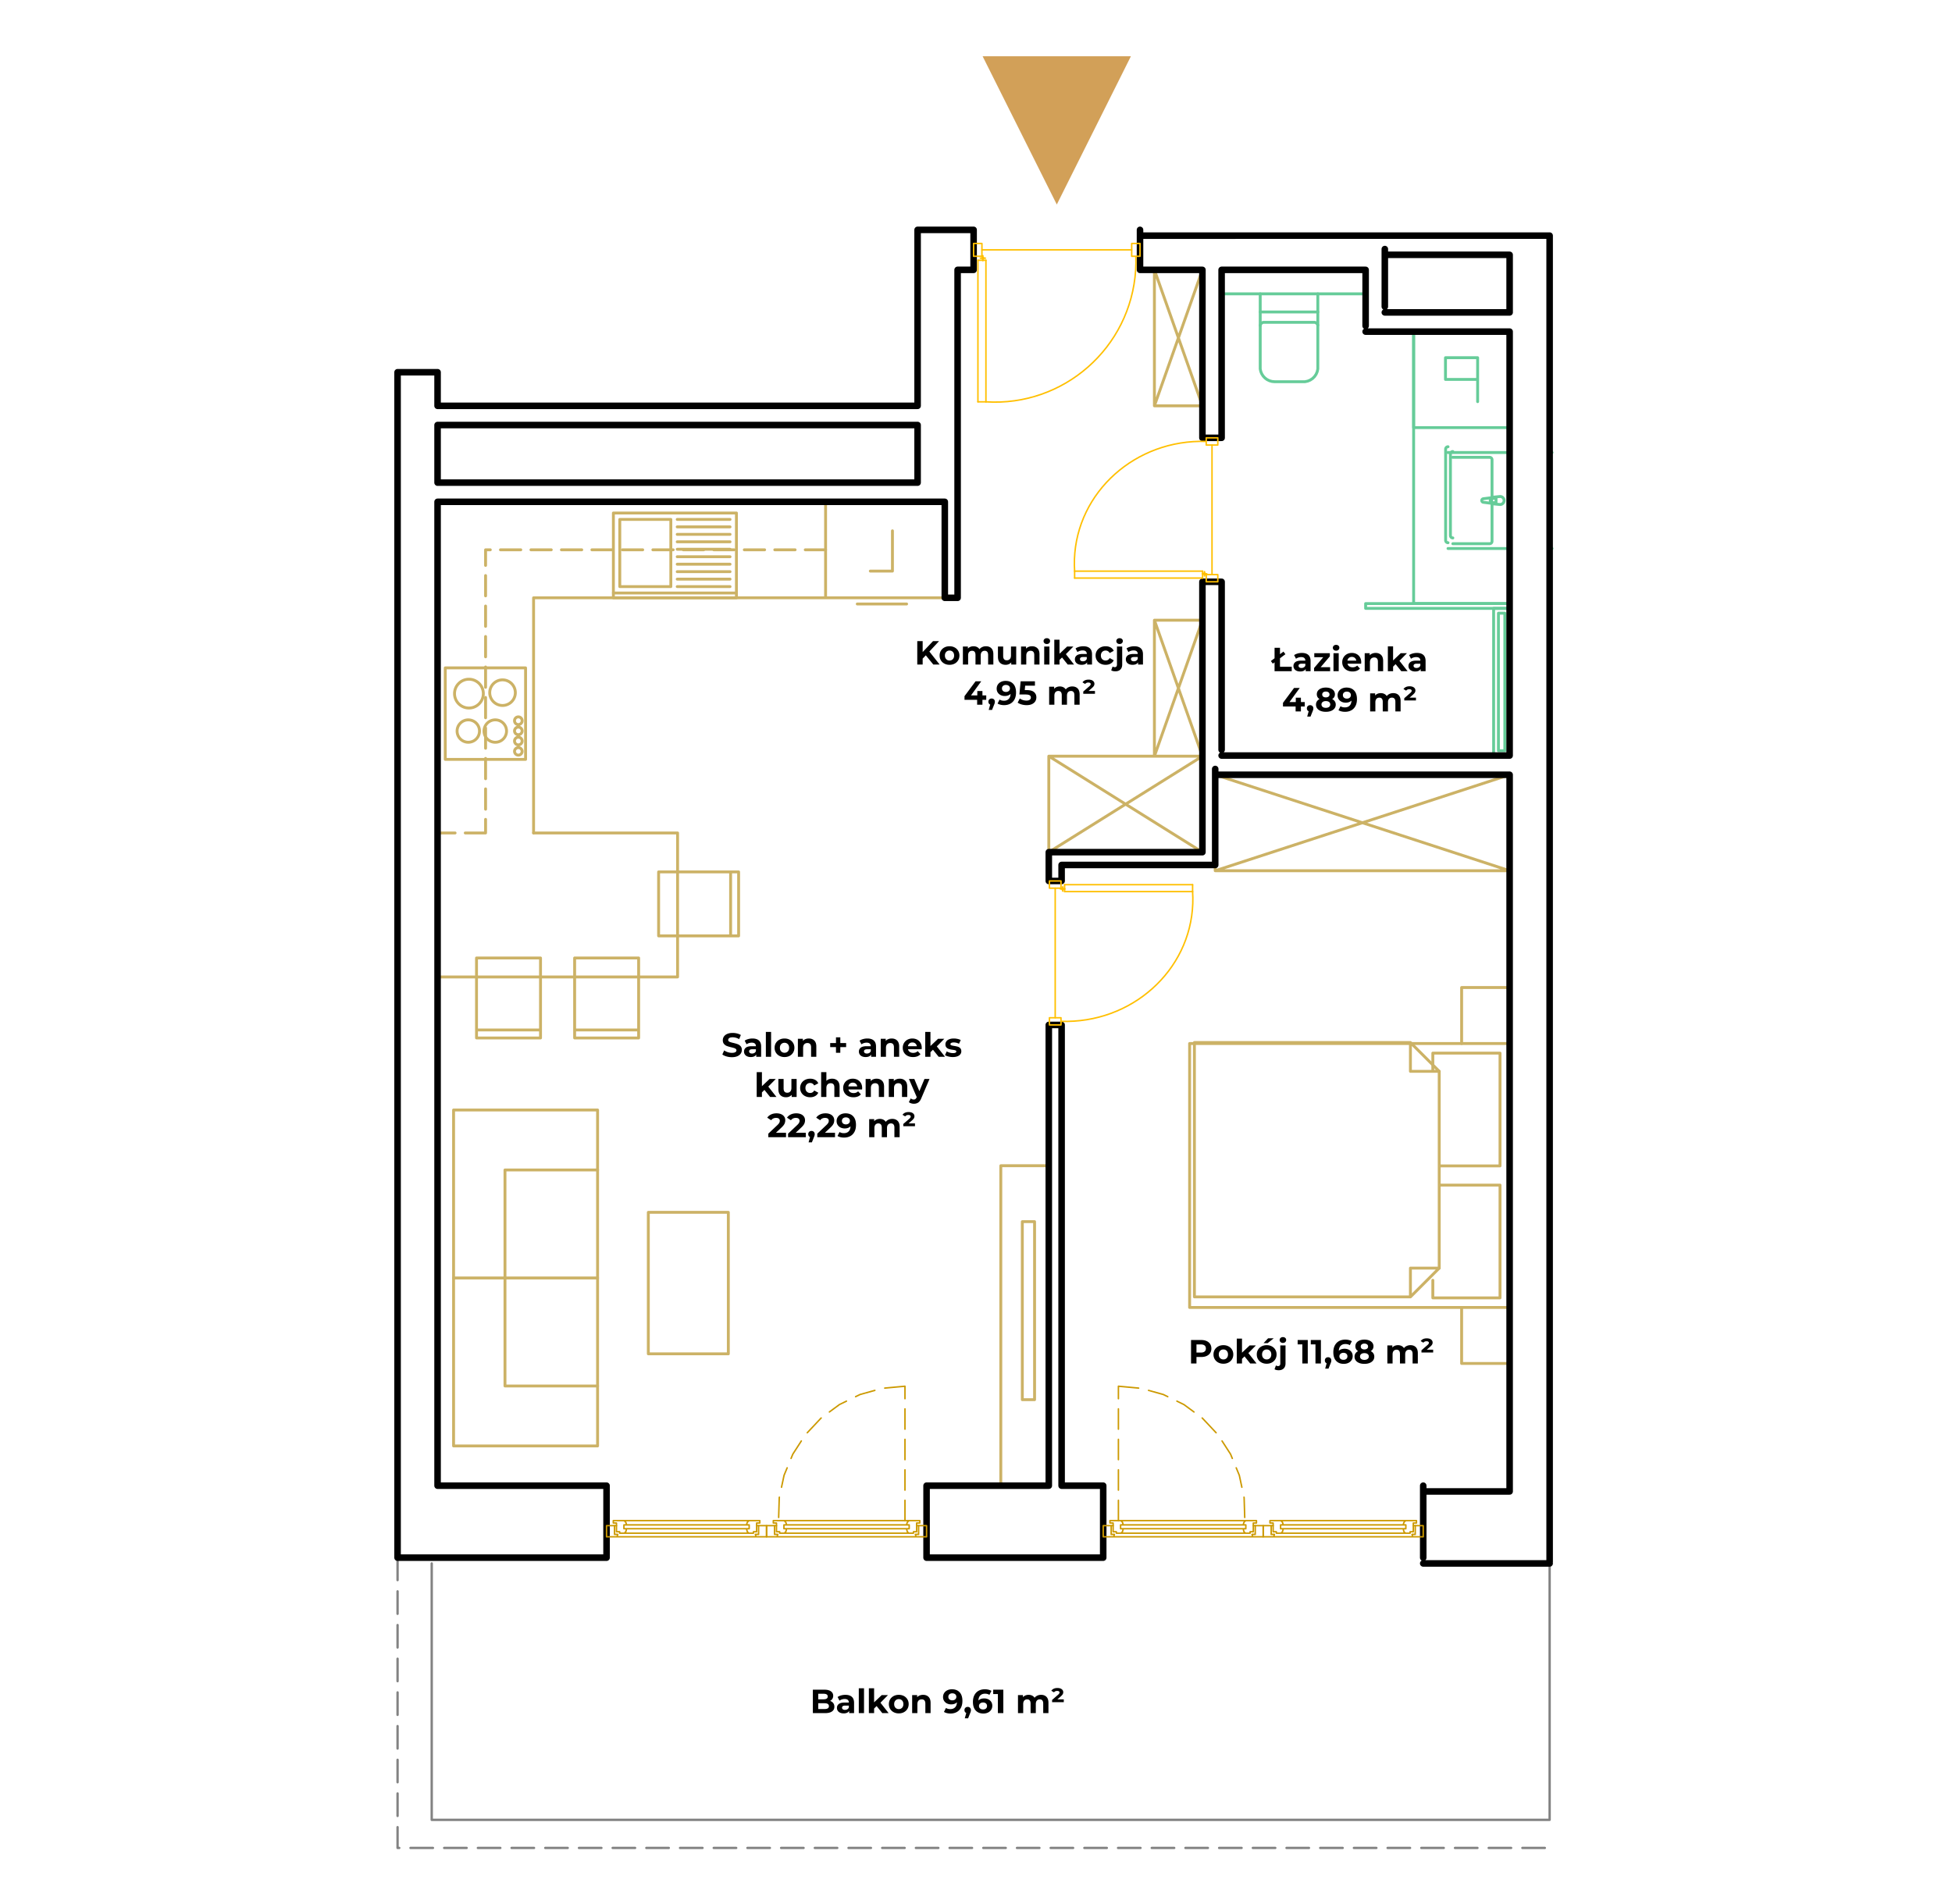 <svg xmlns="http://www.w3.org/2000/svg" width="1482" height="1446" xml:space="preserve"><path fill="#FFF" d="M0 0h1482v1446H0z"/><path fill="none" stroke="#828282" stroke-width="1.786" stroke-linecap="round" stroke-linejoin="round" d="M327.771 1187.225v194.713h848.743V1186.04"/><path fill="none" stroke="#828282" stroke-width="1.786" stroke-linecap="round" stroke-linejoin="round" stroke-dasharray="17.054,8.527" d="M301.844 1182.843v220.425h874.67"/><path fill-rule="evenodd" clip-rule="evenodd" fill="#D2A058" d="M858.604 42.732H746.035l56.309 112.569z"/><path fill="none" d="M696.663 204.918h30.372v176.145h-30.372V204.918M301.844 514.694h30.37v121.483h-30.37V514.694M1146.141 640.561h30.373V519.079h-30.373v121.482M1146.141 300.41h30.373V178.933h-30.373V300.41M460.507 1182.843H703.47M837.578 1182.843h242.965M837.578 1158.542H703.47"/><path fill="none" stroke="#6C9" stroke-width="2.192" stroke-linecap="round" stroke-linejoin="round" d="M1036.811 458.336h109.33v3.647h-109.33v-3.647M1142.498 465.626V570.1h-4.859V465.626h4.859"/><path fill="none" stroke="#6C9" stroke-width="2.192" stroke-linecap="round" stroke-linejoin="round" d="M1146.141 461.983v111.759h-12.147V461.983h12.147M1146.141 251.82h-72.887v72.888h72.887V251.82"/><path fill="none" stroke="#6C9" stroke-width="2.192" stroke-linecap="round" stroke-linejoin="round" d="M1121.848 304.999v-33.374h-24.407v16.507h24.407"/><path fill="none" stroke="#6C9" stroke-width="2.192" stroke-linecap="round" stroke-linejoin="round" d="M1146.141 251.82v206.516h-72.887V251.82h72.887M927.475 204.918v18.22h109.336v-18.22H927.475"/><g fill="none" stroke="#6C9" stroke-width="2.192" stroke-linecap="round" stroke-linejoin="round"><path d="M1000.52 223.138v56.988M1000.52 280.126l-.444 2.08-.834 1.953-1.191 1.763-1.504 1.498-1.768 1.184-1.959.821-2.08.436M990.74 289.861h-22.992M967.748 289.861l-1.992-.187-1.926-.54-1.797-.874-1.611-1.191-1.369-1.454-1.084-1.682-.768-1.85-.416-1.957M956.785 280.126v-56.988"/></g><g fill="none" stroke="#6C9" stroke-width="2.192" stroke-linecap="round" stroke-linejoin="round"><path d="m956.785 247.214.119-.526.217-.493.305-.446.387-.376.447-.295.5-.21.525-.106.535-.005M959.82 244.757h37.66M997.48 244.757l.508.005.5.093.473.179.435.262.381.334.319.393.244.447.162.479"/></g><path fill="none" stroke="#6C9" stroke-width="2.192" stroke-linecap="round" stroke-linejoin="round" d="M956.785 236.896h43.735M1144.32 416.515c1.006 0 1.82-.818 1.82-1.82h0M1144.32 416.515h-44.949M1097.549 410.311c0 1.003.818 1.819 1.822 1.819h0M1097.549 410.311v-69.248M1099.371 339.243a1.824 1.824 0 0 0-1.822 1.82h0M1099.371 343.627h44.949M1146.141 345.445a1.82 1.82 0 0 0-1.82-1.818h0M1132.777 349.093v28.717M1132.777 382.33v28.717M1130.957 412.871h-27.939M1101.193 406.664v-61.955M1103.018 347.27h27.939M1130.957 412.871c1.006 0 1.82-.817 1.82-1.824h0M1101.193 406.664c0 1.005.814 1.823 1.824 1.823h0M1103.018 342.886c-1.01 0-1.824.817-1.824 1.823h0M1132.777 349.093a1.821 1.821 0 0 0-1.82-1.823h0M1138.85 377.029h0M1138.85 383.108a3.04 3.04 0 1 0 0-6.079h0M1133.756 382.622l5.094.486M1133.756 382.622h0M1132.602 382.224c.275.201.814.386 1.154.398M1126.17 381.419l6.432.805M1126.17 381.419h0M1126.17 378.722a1.36 1.36 0 0 0-1.178 1.52c.057.595.582 1.122 1.178 1.178M1132.602 377.917l-6.432.805M1132.602 377.917h0M1133.756 377.519c-.34.014-.879.197-1.154.398M1138.85 377.029l-5.094.49M1135.826 381.723h-1.806M1134.02 378.418h1.806M1135.826 378.418v3.305M1134.02 378.418a1.652 1.652 0 0 0 0 3.304h0"/><path fill="none" stroke="#6C9" stroke-width="2.192" stroke-linecap="round" stroke-linejoin="round" d="M1132.602 377.917a2.56 2.56 0 0 0-.768 3.54c.146.257.508.616.768.767M1176.514 414.694c0 1.002.814 1.82 1.82 1.82h0M1178.334 343.627a1.82 1.82 0 0 0-1.82 1.818h0"/><path fill="none" stroke="#CCB266" stroke-width="2.192" stroke-linecap="round" stroke-linejoin="round" d="M1176.514 913.892v218.666M876.453 308.176h36.445V204.918h-36.445v103.258M912.898 204.918l-36.445 103.258M912.898 308.176l-36.445-103.258M1146.141 588.322H922.615v72.89h223.526v-72.89M922.615 661.212l223.526-72.89M922.615 588.322l223.526 72.89M626.806 381.063v72.888M677.56 403.085v30.579h-16.798M688.325 458.644h-37.466M717.31 453.951H405.104v178.576M436.274 727.461v60.737h48.596v-60.737h-48.596M484.87 782.123h-48.596M410.374 727.461v60.737h-48.591v-60.737h48.591M361.783 782.123h48.591M500.033 710.691h60.741v-48.595h-60.741v48.595M554.699 662.096v48.595"/><path fill="none" stroke="#CCB266" stroke-width="2.192" stroke-linecap="round" stroke-linejoin="round" d="M332.214 632.527v109.338h182.223V632.527H405.104"/><path fill="none" stroke="#CCB266" stroke-width="2.192" stroke-linecap="round" stroke-linejoin="round" stroke-dasharray="15.428,7.714" d="M368.66 632.527h-36.446M626.806 417.507H368.66v215.02"/><path fill="none" stroke="#CCB266" stroke-width="2.192" stroke-linecap="round" stroke-linejoin="round" d="M492.222 1028.058h60.741V920.605h-60.741v107.453M796.275 1128.174V885.212h-36.443v242.962h36.443"/><path fill="none" stroke="#CCB266" stroke-width="2.192" stroke-linecap="round" stroke-linejoin="round" d="M785.465 927.679v135.202h-9.301V927.679h9.301M796.275 647.11h116.623v-72.889H796.275v72.889M912.898 574.221 796.275 647.11M796.275 574.221l116.623 72.889M876.453 574.221h36.445V470.96h-36.445v103.261M912.898 470.96l-36.445 103.261M912.898 574.221 876.453 470.96M453.695 842.893H344.363v255.108h109.332V842.893"/><path fill="none" stroke="#CCB266" stroke-width="2.192" stroke-linecap="round" stroke-linejoin="round" d="M453.695 888.43h-70.302v164.039h70.302M453.695 970.448H344.363M1146.141 749.892h-36.444v42.517"/><path fill="none" stroke="#CCB266" stroke-width="2.192" stroke-linecap="round" stroke-linejoin="round" d="M1146.141 792.409H903.182v200.443h242.959M1109.697 992.852v42.519h36.444"/><path fill="none" stroke="#CCB266" stroke-width="2.192" stroke-linecap="round" stroke-linejoin="round" d="M1070.824 984.827v-21.866h21.865l-21.865 21.866h-164V791.669h164l21.865 21.868h-21.865v-21.868"/><path fill="none" stroke="#CCB266" stroke-width="2.192" stroke-linecap="round" stroke-linejoin="round" d="M1087.83 813.063v-13.361h51.02v85.642h-46.161M1092.689 813.537v149.424M1092.689 899.919h46.161v85.646h-51.02v-13.366M338.047 576.649v-69.485h60.982v69.485h-60.982"/><path fill="none" stroke="#CCB266" stroke-width="2.192" stroke-linecap="round" stroke-linejoin="round" d="M366.958 526.72c0-6.035-4.896-10.933-10.934-10.933-6.038 0-10.934 4.897-10.934 10.933s4.896 10.935 10.934 10.935c6.039-.001 10.934-4.899 10.934-10.935h0zM364.043 555.146a8.503 8.503 0 0 0-8.504-8.503 8.503 8.503 0 0 0-8.504 8.503c0 4.696 3.808 8.5 8.504 8.5a8.5 8.5 0 0 0 8.504-8.5h0zM384.572 555.146a8.5 8.5 0 0 0-8.501-8.503 8.502 8.502 0 1 0 0 17.003 8.498 8.498 0 0 0 8.501-8.5h0zM391.255 525.992c0-5.368-4.352-9.718-9.718-9.718-5.368 0-9.72 4.35-9.72 9.718 0 5.369 4.352 9.717 9.72 9.717 5.366 0 9.718-4.348 9.718-9.717h0zM396.416 570.54a2.886 2.886 0 0 0-5.771 0 2.882 2.882 0 0 0 2.883 2.882 2.884 2.884 0 0 0 2.888-2.882h0zM396.416 562.749a2.886 2.886 0 1 0-5.771 0 2.882 2.882 0 0 0 2.883 2.881 2.883 2.883 0 0 0 2.888-2.881h0zM396.416 555.029a2.883 2.883 0 0 0-2.888-2.884 2.882 2.882 0 1 0 0 5.766 2.884 2.884 0 0 0 2.888-2.882h0zM396.416 547.351a2.887 2.887 0 1 0-5.771 0 2.882 2.882 0 0 0 2.883 2.881 2.885 2.885 0 0 0 2.888-2.881h0zM465.695 389.566v64.385h93.42v-64.385h-93.42"/><path fill="none" stroke="#CCB266" stroke-width="2.192" stroke-linecap="round" stroke-linejoin="round" d="M470.554 394.43v51.02h38.754v-51.02h-38.754M465.695 450.309h93.42M554.254 445.45h-40.089M554.254 439.781h-40.089M554.254 434.114h-40.089M554.254 428.441h-40.089M554.254 422.773h-40.089M554.254 417.101h-40.089M554.254 411.434h-40.089M554.254 405.764h-40.089M554.254 400.097h-40.089M554.254 394.43h-40.089"/><path fill="none" stroke="#000" stroke-width="4.971" stroke-linecap="round" stroke-linejoin="round" d="M1051.385 237.239h94.756M1146.141 237.239v-43.735M1146.141 193.504h-94.756M1051.385 189.121v43.735M332.214 366.486h364.449M696.663 366.486v-43.733M696.663 322.753H332.214M332.214 322.753v43.733M1176.514 178.933V647.11M1176.514 641.775v544.235M1176.514 1187.225h-95.971M1080.543 1182.843v-54.669M1080.543 1132.558h65.598M1146.141 1132.558V588.322M1146.141 588.322H922.615M922.615 583.939v72.889M922.615 656.828H805.994M805.994 656.828v12.149M805.994 668.977h-9.719M796.275 668.977V647.11M796.275 647.11h116.623M912.898 647.11V441.803M912.898 441.803h14.577M927.475 441.803v127.554M927.475 573.742h218.666M1146.141 573.742V251.82M1146.141 251.82h-109.33M1036.811 247.438v-42.52M1036.811 204.918H927.475M927.475 204.918v127.557M927.475 332.475h-14.577M912.898 332.475V204.918M912.898 204.918h-47.375M865.523 204.918v-30.37M865.523 178.933l310.991-.005M739.182 174.548v30.37M739.182 204.918h-12.147M727.035 204.918v249.033M727.035 453.951h-9.725M717.31 453.951v-72.888M717.31 381.063H332.214M332.214 381.063v747.111M332.214 1128.174h128.293M460.507 1128.174v54.669M460.507 1182.843H301.844M301.844 1182.843V520.77M301.844 557.911V282.666M301.844 282.666h30.37M332.214 282.666v25.51M332.214 308.176h364.449M696.663 308.176V174.548M696.663 174.548h42.519M796.275 778.305h9.719M805.994 778.305v349.869M805.994 1128.174h31.584M837.578 1128.174v54.669M837.578 1182.843H703.47M703.47 1182.843v-54.669M703.47 1128.174h92.805M796.275 1128.174V778.305"/><g fill="none" stroke="#FFBF00" stroke-width="1.118" stroke-linecap="round" stroke-linejoin="round"><path d="M920.186 337.938v98.402M920.186 337.938v98.402M920.186 337.938h0M920.186 436.34h0"/></g><g fill="none" stroke="#FFBF00" stroke-width="1.118" stroke-linecap="round" stroke-linejoin="round"><path d="M815.875 438.968v-5.258M815.875 438.968v-5.258M815.875 438.968h0M815.875 433.71h0"/></g><path fill="none" stroke="#FFBF00" stroke-width="1.118" stroke-linecap="round" stroke-linejoin="round" d="M915.795 436.229h0c.064 0 .115.051.115.111s-.051.106-.115.106c-.063 0-.113-.046-.113-.106s.05-.111.113-.111M914.49 435.089h0c.361 0 .652.284.652.625a.64.64 0 0 1-.652.626.64.64 0 0 1-.65-.626.64.64 0 0 1 .65-.625M914.49 437.354v-3.278M912.777 435.714h3.424"/><g fill="none" stroke="#FFBF00" stroke-width="1.118" stroke-linecap="round" stroke-linejoin="round"><path d="M913.051 438.968v-5.258M913.051 438.968v-5.258M913.051 438.968h0M913.051 433.71h0"/></g><g fill="none" stroke="#FFBF00" stroke-width="1.118" stroke-linecap="round" stroke-linejoin="round"><path d="M913.051 433.71h-97.176M913.051 433.71h-97.176M913.051 433.71h0M815.875 433.71h0"/></g><g fill="none" stroke="#FFBF00" stroke-width="1.118" stroke-linecap="round" stroke-linejoin="round"><path d="M913.051 438.968h-97.176M913.051 438.968h-97.176M913.051 438.968h0M815.875 438.968h0"/></g><path fill="none" stroke="#FFBF00" stroke-width="1.118" stroke-linecap="round" stroke-linejoin="round" d="M924.578 436.34h-8.783M924.578 441.803h-8.783M924.578 441.803v-5.463M915.795 436.34v5.463M924.578 337.938v-5.463M915.795 337.938h8.783M915.795 332.475h8.783M915.795 332.475v5.463M915.795 335.205c-53.426-1.755-98.221 38.286-100.061 89.435-.115 2.308-.047 6.769.141 9.07"/><g><g fill="none" stroke="#FFBF00" stroke-width="1.118" stroke-linecap="round" stroke-linejoin="round"><path d="M801.135 772.843v-98.404M801.135 772.843v-98.404M801.135 772.843h0M801.135 674.439h0"/></g><g fill="none" stroke="#FFBF00" stroke-width="1.118" stroke-linecap="round" stroke-linejoin="round"><path d="M905.443 671.811v5.259M905.443 671.811v5.259M905.443 671.811h0M905.443 677.07h0"/></g><path fill="none" stroke="#FFBF00" stroke-width="1.118" stroke-linecap="round" stroke-linejoin="round" d="M805.525 674.55h0a.114.114 0 0 1-.115-.11c0-.061.053-.106.115-.106.064 0 .115.046.115.106.001.059-.05.11-.115.11M806.828 675.69h0a.64.64 0 0 1-.65-.627c0-.342.291-.624.65-.624s.652.282.652.624a.642.642 0 0 1-.652.627M806.828 673.424v3.28M808.541 675.063h-3.426"/><g fill="none" stroke="#FFBF00" stroke-width="1.118" stroke-linecap="round" stroke-linejoin="round"><path d="M808.271 671.811v5.259M808.271 671.811v5.259M808.271 671.811h0M808.271 677.07h0"/></g><g fill="none" stroke="#FFBF00" stroke-width="1.118" stroke-linecap="round" stroke-linejoin="round"><path d="M808.271 677.07h97.172M808.271 677.07h97.172M808.271 677.07h0M905.443 677.07h0"/></g><g fill="none" stroke="#FFBF00" stroke-width="1.118" stroke-linecap="round" stroke-linejoin="round"><path d="M808.271 671.811h97.172M808.271 671.811h97.172M808.271 671.811h0M905.443 671.811h0"/></g><path fill="none" stroke="#FFBF00" stroke-width="1.118" stroke-linecap="round" stroke-linejoin="round" d="M796.74 674.439h8.785M796.74 668.977h8.785M796.74 668.977v5.462M805.525 674.439v-5.462M796.74 772.843v5.462M805.525 772.843h-8.785M805.525 778.305h-8.785M805.525 778.305v-5.462M805.525 775.573c53.424 1.756 98.223-38.284 100.057-89.438.119-2.302.051-6.763-.139-9.064"/></g><g><g fill="none" stroke="#FFBF00" stroke-width="1.118" stroke-linecap="round" stroke-linejoin="round"><path d="M859.203 189.729H745.498M859.203 189.729H745.498M859.203 189.729h0M745.498 189.729h0"/></g><g fill="none" stroke="#FFBF00" stroke-width="1.118" stroke-linecap="round" stroke-linejoin="round"><path d="M742.461 305.136h6.074M742.461 305.136h6.074M742.461 305.136h0M748.535 305.136h0"/></g><path fill="none" stroke="#FFBF00" stroke-width="1.118" stroke-linecap="round" stroke-linejoin="round" d="M745.625 194.593a.127.127 0 0 0-.127-.129.126.126 0 1 0 .127.129h0M746.941 196.031a.724.724 0 0 0-.721-.721.721.721 0 1 0 .721.721h0M744.324 196.031h3.789M746.221 197.928v-3.789"/><g fill="none" stroke="#FFBF00" stroke-width="1.118" stroke-linecap="round" stroke-linejoin="round"><path d="M742.461 197.628h6.074M742.461 197.628h6.074M742.461 197.628h0M748.535 197.628h0"/></g><g fill="none" stroke="#FFBF00" stroke-width="1.118" stroke-linecap="round" stroke-linejoin="round"><path d="M748.535 197.628v107.508M748.535 197.628v107.508M748.535 197.628h0M748.535 305.136h0"/></g><g fill="none" stroke="#FFBF00" stroke-width="1.118" stroke-linecap="round" stroke-linejoin="round"><path d="M742.461 197.628v107.508M742.461 197.628v107.508M742.461 197.628h0M742.461 305.136h0"/></g><path fill="none" stroke="#FFBF00" stroke-width="1.118" stroke-linecap="round" stroke-linejoin="round" d="M745.498 184.874v9.719M739.182 184.874v9.719M739.182 184.874h6.316M745.498 194.593h-6.316M859.203 184.874h6.32M859.203 194.593v-9.719M865.523 194.593v-9.719M865.523 194.593h-6.32M862.363 194.593c.133 2.662.057 7.816-.152 10.479-3.756 59.022-54.65 103.823-113.676 100.064"/></g><g><path fill="none" stroke="#C90" stroke-width="1.118" stroke-linecap="round" stroke-linejoin="round" d="M566.789 1160.854h-91.085M475.704 1157.959h91.085M568.488 1164.252h-94.481M473.857 1154.702h94.78M574.002 1167.001H468.493M566.789 1160.854h-91.085M475.704 1157.959h91.085M473.857 1154.702h94.78M574.002 1167.001H468.493M468.493 1167.001h-7.986M460.507 1167.001v-8.459M460.507 1158.542h6.046M466.553 1158.542v6.605M466.553 1165.147h2.457M469.01 1165.147l-.517 1.854M475.704 1157.959l-.518-1.925M475.186 1156.034l-1.329-1.332M473.857 1154.702h-8.226M465.631 1154.702v1.825M465.631 1156.527h2.41M468.041 1156.527v6.631M468.041 1163.158h2.432M470.473 1163.158v1.094M470.473 1164.252h3.534M474.007 1164.252l1.16-1.163M475.167 1163.089l.537-2.235M475.704 1160.854h-2.01M473.694 1160.854v-2.895M473.694 1157.959h2.01M566.789 1157.959l.518-1.925M567.307 1156.034l1.33-1.332M568.637 1154.702h8.225M576.862 1154.702v1.825M576.862 1156.527h-2.408M574.454 1156.527v6.631M574.454 1163.158h-2.434M572.02 1163.158v1.094M572.02 1164.252h-3.532M568.488 1164.252l-1.162-1.163M567.326 1163.089l-.537-2.235M566.789 1160.854h2.009M568.798 1160.854v-2.895M568.798 1157.959h-2.009M574.002 1167.001h7.986M581.988 1167.001v-8.459M581.988 1158.542h-6.047M575.941 1158.542v6.605M575.941 1165.147h-2.457M573.484 1165.147l.518 1.854"/><g fill="none" stroke="#C90" stroke-width="1.118" stroke-linecap="round" stroke-linejoin="round"><path d="M466.553 1158.542h1.488M466.553 1158.542h1.488M466.553 1158.542h0M468.041 1158.542h0"/></g><g fill="none" stroke="#C90" stroke-width="1.118" stroke-linecap="round" stroke-linejoin="round"><path d="M575.941 1158.542h-1.487M575.941 1158.542h-1.487M575.941 1158.542h0M574.454 1158.542h0"/></g></g><g><path fill="none" stroke="#C90" stroke-width="1.118" stroke-linecap="round" stroke-linejoin="round" d="M688.271 1160.854h-91.087M597.184 1157.959h91.087M689.97 1164.252h-94.484M595.338 1154.702h94.779M695.484 1167.001H589.972M688.271 1160.854h-91.087M597.184 1157.959h91.087M595.338 1154.702h94.779M695.484 1167.001H589.972M589.972 1167.001h-7.984M581.988 1167.001v-8.459M581.988 1158.542h6.045M588.033 1158.542v6.605M588.033 1165.147h2.46M590.493 1165.147l-.521 1.854M597.184 1157.959l-.517-1.925M596.667 1156.034l-1.329-1.332M595.338 1154.702h-8.226M587.112 1154.702v1.825M587.112 1156.527h2.409M589.521 1156.527v6.631M589.521 1163.158h2.434M591.955 1163.158v1.094M591.955 1164.252h3.531M595.486 1164.252l1.164-1.163M596.65 1163.089l.534-2.235M597.184 1160.854h-2.009M595.175 1160.854v-2.895M595.175 1157.959h2.009M688.271 1157.959l.516-1.925M688.787 1156.034l1.33-1.332M690.117 1154.702h8.226M698.343 1154.702v1.825M698.343 1156.527h-2.41M695.933 1156.527v6.631M695.933 1163.158h-2.432M693.501 1163.158v1.094M693.501 1164.252h-3.531M689.97 1164.252l-1.164-1.163M688.806 1163.089l-.535-2.235M688.271 1160.854h2.009M690.28 1160.854v-2.895M690.28 1157.959h-2.009M695.484 1167.001h7.986M703.47 1167.001v-8.459M703.47 1158.542h-6.047M697.423 1158.542v6.605M697.423 1165.147h-2.458M694.965 1165.147l.519 1.854"/><g fill="none" stroke="#C90" stroke-width="1.118" stroke-linecap="round" stroke-linejoin="round"><path d="M588.033 1158.542h1.488M588.033 1158.542h1.488M588.033 1158.542h0M589.521 1158.542h0"/></g><g fill="none" stroke="#C90" stroke-width="1.118" stroke-linecap="round" stroke-linejoin="round"><path d="M697.423 1158.542h-1.49M697.423 1158.542h-1.49M697.423 1158.542h0M695.933 1158.542h0"/></g></g><g><path fill="none" stroke="#C90" stroke-width="1.118" stroke-linecap="round" stroke-linejoin="round" d="M943.863 1160.854h-91.086M852.777 1157.959h91.086M945.563 1164.252h-94.487M850.932 1154.702h94.779M951.072 1167.001H845.564M943.863 1160.854h-91.086M852.777 1157.959h91.086M850.932 1154.702h94.779M951.072 1167.001H845.564M845.564 1167.001h-7.986M837.578 1167.001v-8.459M837.578 1158.542h6.047M843.625 1158.542v6.605M843.625 1165.147h2.457M846.082 1165.147l-.518 1.854M852.777 1157.959l-.517-1.925M852.26 1156.034l-1.328-1.332M850.932 1154.702h-8.227M842.705 1154.702v1.825M842.705 1156.527h2.41M845.115 1156.527v6.631M845.115 1163.158h2.432M847.547 1163.158v1.094M847.547 1164.252h3.529M851.076 1164.252l1.168-1.163M852.244 1163.089l.533-2.235M852.777 1160.854h-2.009M850.768 1160.854v-2.895M850.768 1157.959h2.009M943.863 1157.959l.516-1.925M944.379 1156.034l1.332-1.332M945.711 1154.702h8.225M953.936 1154.702v1.825M953.936 1156.527h-2.411M951.525 1156.527v6.631M951.525 1163.158h-2.431M949.094 1163.158v1.094M949.094 1164.252h-3.531M945.563 1164.252l-1.165-1.163M944.398 1163.089l-.535-2.235M943.863 1160.854h2.006M945.869 1160.854v-2.895M945.869 1157.959h-2.006M951.072 1167.001h7.989M959.061 1167.001v-8.459M959.061 1158.542h-6.047M953.014 1158.542v6.605M953.014 1165.147h-2.457M950.557 1165.147l.515 1.854"/><g fill="none" stroke="#C90" stroke-width="1.118" stroke-linecap="round" stroke-linejoin="round"><path d="M843.625 1158.542h1.49M843.625 1158.542h1.49M843.625 1158.542h0M845.115 1158.542h0"/></g><g fill="none" stroke="#C90" stroke-width="1.118" stroke-linecap="round" stroke-linejoin="round"><path d="M953.014 1158.542h-1.489M953.014 1158.542h-1.489M953.014 1158.542h0M951.525 1158.542h0"/></g></g><g><path fill="none" stroke="#C90" stroke-width="1.118" stroke-linecap="round" stroke-linejoin="round" d="M1065.344 1160.854H974.26M974.26 1157.959h91.084M1067.041 1164.252h-94.48M972.41 1154.702h94.781M1072.555 1167.001H967.047M1065.344 1160.854H974.26M974.26 1157.959h91.084M972.41 1154.702h94.781M1072.555 1167.001H967.047M967.047 1167.001h-7.986M959.061 1167.001v-8.459M959.061 1158.542h6.046M965.107 1158.542v6.605M965.107 1165.147h2.457M967.564 1165.147l-.517 1.854M974.26 1157.959l-.518-1.925M973.742 1156.034l-1.332-1.332M972.41 1154.702h-8.222M964.188 1154.702v1.825M964.188 1156.527h2.408M966.596 1156.527v6.631M966.596 1163.158h2.431M969.027 1163.158v1.094M969.027 1164.252h3.534M972.561 1164.252l1.162-1.163M973.723 1163.089l.537-2.235M974.26 1160.854h-2.01M972.25 1160.854v-2.895M972.25 1157.959h2.01M1065.344 1157.959l.517-1.925M1065.861 1156.034l1.33-1.332M1067.191 1154.702h8.227M1075.418 1154.702v1.825M1075.418 1156.527h-2.412M1073.006 1156.527v6.631M1073.006 1163.158h-2.43M1070.576 1163.158v1.094M1070.576 1164.252h-3.535M1067.041 1164.252l-1.162-1.163M1065.879 1163.089l-.535-2.235M1065.344 1160.854h2.008M1067.352 1160.854v-2.895M1067.352 1157.959h-2.008M1072.555 1167.001h7.988M1080.543 1167.001v-8.459M1080.543 1158.542h-6.049M1074.494 1158.542v6.605M1074.494 1165.147h-2.457M1072.037 1165.147l.518 1.854"/><g fill="none" stroke="#C90" stroke-width="1.118" stroke-linecap="round" stroke-linejoin="round"><path d="M965.107 1158.542h1.489M965.107 1158.542h1.489M965.107 1158.542h0M966.596 1158.542h0"/></g><g fill="none" stroke="#C90" stroke-width="1.118" stroke-linecap="round" stroke-linejoin="round"><path d="M1074.494 1158.542h-1.488M1074.494 1158.542h-1.488M1074.494 1158.542h0M1073.006 1158.542h0"/></g></g><g fill="none" stroke="#C90" stroke-width="1.118" stroke-linecap="round" stroke-linejoin="round" stroke-dasharray="15.428,7.714"><path d="M849.121 1154.702v-102.046M849.121 1052.656l17.334 1.602 16.762 4.687 15.642 7.632 14.014 10.326 11.926 12.681 9.445 14.62 6.66 16.082 3.657 17.02.531 17.396"/></g><g fill="none" stroke="#C90" stroke-width="1.118" stroke-linecap="round" stroke-linejoin="round" stroke-dasharray="15.428,7.714"><path d="M687.069 1154.702v-102.046M687.069 1052.656l-17.333 1.602-16.762 4.687-15.646 7.632-14.013 10.326-11.924 12.681-9.447 14.62-6.661 16.082-3.654 17.02-.531 17.396"/></g><g><path fill="none" d="M837.578 1170.691H703.47"/></g><g><path d="M632.605 1293.25c.576.755.865 1.684.865 2.785 0 1.561-.606 2.76-1.819 3.6-1.212.839-2.98 1.259-5.303 1.259h-9.208v-17.805h8.699c2.17 0 3.836.415 4.998 1.246s1.743 1.959 1.743 3.383c0 .865-.208 1.637-.624 2.314a4.364 4.364 0 0 1-1.742 1.603c1.017.322 1.814.861 2.391 1.615zm-11.37-7.059v4.197h4.095c1.018 0 1.789-.178 2.315-.534.525-.356.789-.882.789-1.577s-.263-1.217-.789-1.564-1.297-.521-2.315-.521h-4.095zm7.262 11.065c.551-.355.827-.906.827-1.653 0-1.475-1.094-2.213-3.281-2.213h-4.808v4.4h4.808c1.084 0 1.903-.178 2.454-.534zM646.721 1288.52c1.136 1.009 1.704 2.53 1.704 4.565v7.809h-3.713v-1.704c-.747 1.271-2.137 1.907-4.171 1.907-1.052 0-1.963-.178-2.734-.534-.772-.355-1.361-.848-1.768-1.475-.407-.627-.611-1.34-.611-2.137 0-1.271.479-2.272 1.438-3.002.958-.729 2.437-1.094 4.438-1.094h3.154c0-.864-.263-1.529-.789-1.996-.526-.467-1.314-.699-2.365-.699a6.9 6.9 0 0 0-2.149.343c-.704.229-1.302.539-1.793.929l-1.424-2.772c.746-.525 1.641-.933 2.684-1.221s2.115-.433 3.218-.433c2.117 0 3.745.505 4.881 1.514zm-3.383 9.436c.525-.313.898-.776 1.119-1.387v-1.398h-2.722c-1.628 0-2.442.534-2.442 1.603 0 .508.199.911.598 1.208.398.297.945.445 1.64.445.679 0 1.282-.157 1.807-.471zM652.012 1282.021h3.968v18.873h-3.968v-18.873zM665.543 1295.526l-1.908 1.883v3.484h-3.968v-18.873h3.968v10.683l5.799-5.494h4.731l-5.698 5.8 6.207 7.885h-4.807l-4.324-5.368zM678.502 1300.194c-1.145-.602-2.039-1.438-2.684-2.506s-.966-2.28-.966-3.637.322-2.569.966-3.638 1.539-1.903 2.684-2.505c1.145-.603 2.438-.903 3.879-.903s2.73.301 3.866.903a6.74 6.74 0 0 1 2.671 2.505c.644 1.068.966 2.281.966 3.638s-.322 2.568-.966 3.637a6.743 6.743 0 0 1-2.671 2.506c-1.136.602-2.425.902-3.866.902s-2.734-.3-3.879-.902zm6.385-3.382c.653-.688.979-1.606.979-2.76s-.327-2.073-.979-2.76c-.653-.688-1.488-1.03-2.505-1.03s-1.857.343-2.518 1.03c-.661.687-.992 1.606-.992 2.76s.331 2.072.992 2.76c.661.687 1.501 1.029 2.518 1.029s1.852-.343 2.505-1.029zM704.956 1288.532c1.042 1.017 1.564 2.526 1.564 4.527v7.834h-3.968v-7.224c0-1.085-.238-1.895-.712-2.429s-1.162-.802-2.06-.802c-1.001 0-1.798.31-2.391.929-.594.619-.89 1.539-.89 2.76v6.766h-3.968v-13.685h3.79v1.603c.525-.576 1.179-1.021 1.958-1.335s1.636-.471 2.569-.471c1.695.001 3.065.51 4.108 1.527zM728.572 1285.06c1.408 1.519 2.111 3.701 2.111 6.55 0 2.019-.377 3.748-1.132 5.189-.755 1.441-1.819 2.535-3.192 3.281s-2.959 1.119-4.756 1.119c-.95 0-1.857-.106-2.722-.318s-1.602-.513-2.213-.903l1.526-3.026c.865.594 1.975.89 3.332.89 1.509 0 2.705-.444 3.586-1.335.881-.891 1.356-2.175 1.424-3.854-1.068 1.068-2.543 1.603-4.426 1.603-1.136 0-2.171-.229-3.103-.687a5.419 5.419 0 0 1-2.213-1.946c-.543-.839-.814-1.81-.814-2.912 0-1.187.296-2.229.89-3.129.593-.898 1.403-1.59 2.429-2.072 1.026-.483 2.166-.726 3.421-.726 2.494-.001 4.444.759 5.852 2.276zm-3.345 5.367c.568-.5.852-1.141.852-1.92 0-.78-.275-1.416-.827-1.908-.551-.491-1.31-.737-2.276-.737-.882 0-1.599.237-2.149.712-.551.475-.827 1.119-.827 1.934 0 .813.275 1.462.827 1.945.551.483 1.285.725 2.2.725.899-.001 1.632-.251 2.2-.751zM736.458 1296.837c.458.449.687 1.038.687 1.768 0 .339-.043.679-.127 1.018-.085.339-.271.848-.56 1.525l-1.45 3.663h-2.518l1.12-4.044a2.092 2.092 0 0 1-1.005-.827c-.246-.381-.369-.826-.369-1.335 0-.729.233-1.318.7-1.768.466-.449 1.055-.675 1.768-.675.711 0 1.296.226 1.754.675zM750.345 1290.414a5.419 5.419 0 0 1 2.213 1.946c.542.839.813 1.81.813 2.912 0 1.187-.297 2.229-.89 3.128-.594.899-1.403 1.59-2.43 2.073-1.025.483-2.166.726-3.421.726-2.492 0-4.442-.764-5.849-2.29-1.408-1.525-2.111-3.704-2.111-6.536 0-2.019.381-3.748 1.145-5.189.763-1.44 1.827-2.534 3.192-3.281 1.364-.746 2.946-1.119 4.743-1.119.949 0 1.861.106 2.734.318s1.615.513 2.226.902l-1.526 3.027c-.882-.594-1.992-.891-3.332-.891-1.509 0-2.704.441-3.586 1.323s-1.356 2.162-1.425 3.841c1.052-1.052 2.519-1.577 4.4-1.577 1.136.001 2.171.229 3.104.687zm-1.793 6.995c.551-.475.826-1.119.826-1.934 0-.813-.275-1.462-.826-1.945-.552-.483-1.285-.726-2.2-.726-.899 0-1.637.251-2.213.751-.577.5-.865 1.141-.865 1.92 0 .78.28 1.416.84 1.908.56.491 1.322.737 2.289.737.88.001 1.597-.236 2.149-.711zM761.739 1283.089v17.805h-4.12v-14.498h-3.562v-3.307h7.682zM794.487 1288.52c1.009 1.009 1.514 2.522 1.514 4.54v7.834h-3.968v-7.224c0-1.085-.225-1.895-.674-2.429-.45-.534-1.09-.802-1.921-.802-.933 0-1.67.302-2.213.903s-.813 1.496-.813 2.684v6.867h-3.968v-7.224c0-2.153-.865-3.23-2.595-3.23-.916 0-1.646.302-2.188.903-.543.602-.814 1.496-.814 2.684v6.867h-3.968v-13.685h3.79v1.577a5 5 0 0 1 1.87-1.322c.737-.306 1.547-.458 2.429-.458.967 0 1.84.19 2.62.572a4.659 4.659 0 0 1 1.882 1.666 5.62 5.62 0 0 1 2.124-1.653c.856-.39 1.793-.585 2.811-.585 1.713.001 3.074.506 4.082 1.515zM807.65 1290.439v2.137h-8.877v-1.704l4.4-3.815c.475-.407.801-.75.979-1.03.178-.279.267-.547.267-.801 0-.356-.152-.645-.458-.865-.305-.22-.763-.331-1.373-.331-.509 0-.971.099-1.387.293a2.42 2.42 0 0 0-.979.801l-2.035-1.221c.424-.644 1.025-1.152 1.806-1.525s1.721-.561 2.823-.561c1.374 0 2.455.297 3.243.891s1.183 1.365 1.183 2.314a3.02 3.02 0 0 1-.42 1.539c-.279.483-.81 1.064-1.589 1.742l-2.442 2.137h4.859z"/></g><g><path d="M916.082 1018.354c1.161.526 2.056 1.272 2.684 2.238.627.967.941 2.111.941 3.434 0 1.307-.314 2.446-.941 3.422-.628.975-1.522 1.721-2.684 2.238s-2.53.775-4.107.775h-3.587v4.909h-4.12v-17.805h7.707c1.577 0 2.946.263 4.107.789zm-1.514 7.949c.645-.534.967-1.293.967-2.277 0-1-.322-1.768-.967-2.302s-1.585-.801-2.823-.801h-3.357v6.181h3.357c1.238 0 2.179-.267 2.823-.801zM924.959 1034.671c-1.145-.602-2.039-1.438-2.684-2.506s-.967-2.28-.967-3.637.322-2.569.967-3.638 1.539-1.903 2.684-2.505c1.145-.603 2.438-.903 3.879-.903s2.73.301 3.866.903c1.136.602 2.026 1.437 2.671 2.505s.967 2.281.967 3.638-.322 2.568-.967 3.637-1.535 1.904-2.671 2.506-2.425.902-3.866.902-2.734-.301-3.879-.902zm6.385-3.383c.652-.688.979-1.606.979-2.76s-.326-2.073-.979-2.76c-.653-.688-1.488-1.03-2.506-1.03s-1.856.343-2.518 1.03c-.662.687-.992 1.606-.992 2.76s.33 2.072.992 2.76c.661.687 1.5 1.029 2.518 1.029s1.852-.342 2.506-1.029zM944.862 1030.003l-1.908 1.883v3.484h-3.968v-18.873h3.968v10.683l5.8-5.494h4.731l-5.698 5.8 6.206 7.885h-4.807l-4.324-5.368zM957.822 1034.671c-1.145-.602-2.039-1.438-2.684-2.506s-.967-2.28-.967-3.637.322-2.569.967-3.638 1.539-1.903 2.684-2.505c1.145-.603 2.438-.903 3.879-.903s2.73.301 3.866.903c1.136.602 2.026 1.437 2.671 2.505s.967 2.281.967 3.638-.322 2.568-.967 3.637-1.535 1.904-2.671 2.506-2.425.902-3.866.902-2.734-.301-3.879-.902zm6.385-3.383c.652-.688.979-1.606.979-2.76s-.326-2.073-.979-2.76c-.653-.688-1.488-1.03-2.506-1.03s-1.856.343-2.518 1.03c-.662.687-.992 1.606-.992 2.76s.33 2.072.992 2.76c.661.687 1.5 1.029 2.518 1.029s1.853-.342 2.506-1.029zm-1.437-15.02h4.273l-4.604 3.663h-3.103l3.434-3.663zM967.653 1039.745l1.068-2.874c.457.321 1.017.483 1.679.483.509 0 .906-.166 1.195-.496.288-.331.433-.827.433-1.488v-13.685h3.968v13.659c0 1.594-.454 2.853-1.361 3.777-.907.924-2.175 1.386-3.803 1.386-1.39.001-2.449-.253-3.179-.762zm4.578-20.602c-.458-.424-.687-.95-.687-1.577s.229-1.153.687-1.577 1.051-.636 1.78-.636 1.323.203 1.78.61c.458.407.688.916.688 1.526 0 .661-.229 1.208-.688 1.641-.457.432-1.051.648-1.78.648s-1.322-.212-1.78-.635zM992.884 1017.565v17.805h-4.12v-14.498h-3.562v-3.307h7.682zM1002.854 1017.565v17.805h-4.12v-14.498h-3.562v-3.307h7.682zM1010.078 1031.313c.458.449.687 1.038.687 1.768 0 .339-.042.679-.127 1.018s-.271.848-.56 1.525l-1.449 3.663h-2.519l1.119-4.044a2.092 2.092 0 0 1-1.005-.827c-.246-.381-.368-.826-.368-1.335 0-.729.232-1.318.699-1.768.466-.449 1.056-.675 1.768-.675s1.297.226 1.755.675zM1023.967 1024.891a5.419 5.419 0 0 1 2.213 1.946c.542.839.813 1.81.813 2.912 0 1.187-.297 2.229-.89 3.128-.594.899-1.403 1.59-2.43 2.073-1.025.483-2.166.726-3.421.726-2.492 0-4.442-.764-5.85-2.29-1.408-1.525-2.111-3.704-2.111-6.536 0-2.019.381-3.748 1.145-5.189.763-1.44 1.827-2.534 3.192-3.281 1.364-.746 2.946-1.119 4.743-1.119.949 0 1.861.106 2.734.318s1.615.513 2.226.902l-1.526 3.027c-.882-.594-1.992-.891-3.332-.891-1.509 0-2.704.441-3.586 1.323s-1.356 2.162-1.425 3.841c1.052-1.052 2.519-1.577 4.4-1.577 1.137 0 2.172.229 3.105.687zm-1.793 6.995c.551-.475.826-1.119.826-1.934 0-.813-.275-1.462-.826-1.945-.552-.483-1.285-.726-2.2-.726-.899 0-1.637.251-2.213.751-.577.5-.865 1.141-.865 1.92 0 .78.28 1.416.84 1.908.56.491 1.322.737 2.289.737.88.001 1.597-.237 2.149-.711zM1042.699 1027.739c.467.712.7 1.535.7 2.468 0 1.103-.314 2.064-.941 2.887-.628.822-1.51 1.458-2.646 1.907s-2.45.675-3.942.675-2.802-.226-3.93-.675-2.001-1.085-2.62-1.907-.928-1.784-.928-2.887c0-.933.232-1.756.699-2.468.466-.712 1.132-1.288 1.996-1.729-.661-.407-1.17-.92-1.525-1.539-.356-.618-.534-1.326-.534-2.124 0-1.033.288-1.933.864-2.695.576-.764 1.382-1.353 2.417-1.769 1.034-.415 2.221-.623 3.561-.623 1.356 0 2.557.208 3.6.623 1.043.416 1.853 1.005 2.429 1.769.576.763.865 1.662.865 2.695 0 .798-.179 1.506-.534 2.124-.356.619-.874 1.132-1.552 1.539.881.441 1.555 1.017 2.021 1.729zm-4.374 4.21c.602-.467.902-1.09.902-1.87 0-.779-.301-1.398-.902-1.856-.603-.458-1.421-.687-2.455-.687-1.018 0-1.823.229-2.416.687-.594.458-.891 1.077-.891 1.856 0 .798.297 1.425.891 1.883.593.458 1.398.687 2.416.687 1.034-.001 1.853-.233 2.455-.7zm-4.451-11.064c-.501.398-.751.945-.751 1.641 0 .678.246 1.212.738 1.603.491.39 1.161.585 2.009.585s1.526-.195 2.035-.585c.509-.391.763-.925.763-1.603 0-.695-.254-1.242-.763-1.641s-1.188-.598-2.035-.598c-.831 0-1.497.199-1.996.598zM1074.926 1022.996c1.009 1.009 1.514 2.522 1.514 4.54v7.834h-3.968v-7.224c0-1.085-.225-1.895-.674-2.429-.45-.534-1.09-.802-1.921-.802-.933 0-1.67.302-2.213.903s-.813 1.496-.813 2.684v6.867h-3.968v-7.224c0-2.153-.865-3.23-2.595-3.23-.916 0-1.646.302-2.188.903-.543.602-.814 1.496-.814 2.684v6.867h-3.968v-13.685h3.79v1.577a5 5 0 0 1 1.87-1.322c.737-.306 1.547-.458 2.429-.458.967 0 1.84.19 2.62.572a4.659 4.659 0 0 1 1.882 1.666 5.62 5.62 0 0 1 2.124-1.653c.856-.39 1.793-.585 2.811-.585 1.713.001 3.073.506 4.082 1.515zM1088.089 1024.916v2.137h-8.877v-1.704l4.4-3.815c.475-.407.801-.75.979-1.03.178-.279.267-.547.267-.801 0-.356-.152-.645-.458-.865-.305-.22-.763-.331-1.373-.331-.509 0-.971.099-1.387.293a2.42 2.42 0 0 0-.979.801l-2.035-1.221c.424-.644 1.025-1.152 1.806-1.525s1.721-.561 2.823-.561c1.374 0 2.455.297 3.243.891s1.183 1.365 1.183 2.314a3.02 3.02 0 0 1-.42 1.539c-.279.483-.81 1.064-1.589 1.742l-2.442 2.137h4.859z"/></g><g><path d="m964.874 501.97 9.564-7.173 1.475 1.984-9.563 7.173-1.476-1.984zm2.798-10.072h4.121v14.447h8.928v3.357h-13.049v-17.804zM993.311 497.328c1.136 1.009 1.704 2.531 1.704 4.566v7.809h-3.714v-1.704c-.746 1.271-2.136 1.908-4.171 1.908-1.052 0-1.963-.178-2.734-.534s-1.36-.848-1.768-1.476c-.407-.627-.61-1.339-.61-2.136 0-1.272.479-2.272 1.437-3.001s2.438-1.094 4.438-1.094h3.154c0-.865-.263-1.53-.788-1.997-.526-.466-1.314-.7-2.366-.7-.729 0-1.445.115-2.149.343-.703.229-1.301.539-1.793.929l-1.424-2.772c.746-.525 1.641-.933 2.683-1.221a12.03 12.03 0 0 1 3.218-.432c2.119-.001 3.747.503 4.883 1.512zm-3.383 9.437c.525-.313.898-.775 1.119-1.386v-1.399h-2.722c-1.628 0-2.441.534-2.441 1.603 0 .509.199.912.598 1.208.398.297.945.445 1.641.445.677-.001 1.279-.157 1.805-.471zM1009.869 506.65v3.052H997.66v-2.391l6.969-8.241h-6.791v-3.053h11.802v2.391l-6.969 8.241h7.198zM1012.616 493.475c-.458-.423-.688-.949-.688-1.577s.229-1.153.688-1.577 1.051-.636 1.78-.636c.729 0 1.322.203 1.78.61.458.407.687.916.687 1.526 0 .662-.229 1.208-.687 1.641-.458.433-1.052.649-1.78.649-.729 0-1.322-.212-1.78-.636zm-.204 2.543h3.968v13.685h-3.968v-13.685zM1033.396 503.979h-10.352c.187.848.627 1.518 1.322 2.01s1.56.737 2.595.737c.712 0 1.344-.105 1.895-.318a4.592 4.592 0 0 0 1.539-1.005l2.111 2.29c-1.289 1.475-3.171 2.213-5.646 2.213-1.544 0-2.909-.301-4.096-.903-1.187-.602-2.103-1.437-2.747-2.505-.645-1.068-.967-2.28-.967-3.637 0-1.339.318-2.547.954-3.625a6.68 6.68 0 0 1 2.62-2.518c1.11-.602 2.353-.903 3.727-.903 1.339 0 2.552.289 3.637.865a6.317 6.317 0 0 1 2.557 2.48c.619 1.077.929 2.327.929 3.751 0 .051-.026.407-.078 1.068zm-9.283-4.4c-.61.509-.984 1.205-1.119 2.086h6.74c-.136-.865-.509-1.556-1.119-2.073-.61-.517-1.357-.775-2.238-.775-.899-.001-1.653.254-2.264.762zM1048.544 497.341c1.043 1.018 1.564 2.527 1.564 4.528v7.834h-3.969v-7.224c0-1.085-.237-1.895-.712-2.429s-1.161-.801-2.061-.801c-1 0-1.797.31-2.391.929s-.891 1.539-.891 2.76v6.766h-3.968v-13.685h3.79v1.603a5.268 5.268 0 0 1 1.959-1.335c.779-.313 1.636-.47 2.568-.47 1.698-.002 3.068.507 4.111 1.524zM1059.57 504.336l-1.908 1.882v3.485h-3.968V490.83h3.968v10.683l5.8-5.494h4.731l-5.698 5.799 6.206 7.885h-4.807l-4.324-5.367zM1080.63 497.328c1.136 1.009 1.704 2.531 1.704 4.566v7.809h-3.714v-1.704c-.746 1.271-2.136 1.908-4.171 1.908-1.052 0-1.963-.178-2.734-.534s-1.36-.848-1.768-1.476c-.407-.627-.61-1.339-.61-2.136 0-1.272.479-2.272 1.437-3.001s2.438-1.094 4.438-1.094h3.154c0-.865-.263-1.53-.788-1.997-.526-.466-1.314-.7-2.366-.7-.729 0-1.445.115-2.149.343-.703.229-1.301.539-1.793.929l-1.424-2.772c.746-.525 1.641-.933 2.683-1.221a12.03 12.03 0 0 1 3.218-.432c2.119-.001 3.747.503 4.883 1.512zm-3.383 9.437c.525-.313.898-.775 1.119-1.386v-1.399h-2.722c-1.628 0-2.441.534-2.441 1.603 0 .509.199.912.598 1.208.398.297.945.445 1.641.445.677-.001 1.28-.157 1.805-.471zM990.577 536.486h-2.899v3.739h-4.019v-3.739h-9.59v-2.772l8.395-11.293h4.323l-7.783 10.708h4.782v-3.332h3.892v3.332h2.899v3.357zM996.427 536.168c.458.45.687 1.039.687 1.768 0 .339-.042.678-.127 1.017-.085.34-.271.848-.56 1.526l-1.449 3.663h-2.519l1.119-4.044a2.086 2.086 0 0 1-1.005-.827c-.246-.382-.368-.827-.368-1.335 0-.729.232-1.318.699-1.768.466-.449 1.056-.674 1.768-.674s1.297.225 1.755.674zM1013.43 532.594c.467.712.7 1.535.7 2.467 0 1.103-.314 2.065-.941 2.887-.628.823-1.51 1.458-2.646 1.908-1.136.449-2.45.674-3.942.674s-2.802-.225-3.93-.674c-1.128-.449-2.001-1.085-2.62-1.908-.619-.822-.928-1.785-.928-2.887 0-.932.232-1.755.699-2.467.466-.712 1.132-1.288 1.996-1.729-.661-.407-1.17-.919-1.525-1.539-.356-.619-.534-1.327-.534-2.124 0-1.034.288-1.933.864-2.696s1.382-1.352 2.417-1.768c1.034-.416 2.221-.624 3.561-.624 1.356 0 2.557.208 3.6.624s1.853 1.004 2.429 1.768.865 1.662.865 2.696c0 .797-.179 1.505-.534 2.124-.356.619-.874 1.132-1.552 1.539.88.441 1.555 1.017 2.021 1.729zm-4.374 4.21c.602-.466.902-1.089.902-1.87 0-.78-.301-1.399-.902-1.857-.603-.458-1.421-.687-2.455-.687-1.018 0-1.823.229-2.416.687-.594.458-.891 1.077-.891 1.857 0 .797.297 1.424.891 1.882.593.458 1.398.687 2.416.687 1.034 0 1.852-.232 2.455-.699zm-4.452-11.064c-.501.398-.751.945-.751 1.641 0 .678.246 1.212.738 1.602.491.391 1.161.585 2.009.585s1.526-.194 2.035-.585c.509-.39.763-.924.763-1.602 0-.695-.254-1.242-.763-1.641s-1.188-.598-2.035-.598c-.83 0-1.496.199-1.996.598zM1028.119 524.392c1.407 1.518 2.111 3.701 2.111 6.549 0 2.019-.378 3.748-1.133 5.189-.754 1.441-1.818 2.535-3.191 3.281-1.374.747-2.96 1.119-4.757 1.119-.95 0-1.856-.106-2.722-.318-.864-.212-1.603-.513-2.213-.903l1.526-3.027c.864.594 1.976.89 3.332.89 1.509 0 2.704-.445 3.586-1.335s1.356-2.175 1.425-3.854c-1.068 1.068-2.544 1.603-4.426 1.603-1.137 0-2.171-.229-3.104-.687-.933-.458-1.67-1.106-2.213-1.946s-.813-1.81-.813-2.912c0-1.187.297-2.229.891-3.128.593-.899 1.402-1.59 2.429-2.073 1.025-.483 2.166-.725 3.421-.725 2.494 0 4.443.759 5.851 2.277zm-3.345 5.366c.567-.5.852-1.14.852-1.92s-.275-1.416-.826-1.908c-.552-.492-1.311-.737-2.276-.737-.882 0-1.599.237-2.149.712-.552.475-.827 1.119-.827 1.933s.275 1.462.827 1.946c.551.483 1.284.725 2.2.725.898 0 1.631-.25 2.199-.751zM1061.858 527.851c1.009 1.009 1.514 2.522 1.514 4.541v7.834h-3.968v-7.224c0-1.085-.225-1.895-.674-2.429-.45-.534-1.09-.801-1.921-.801-.933 0-1.67.301-2.213.903-.543.603-.813 1.497-.813 2.684v6.868h-3.968v-7.224c0-2.153-.865-3.23-2.595-3.23-.916 0-1.646.301-2.188.903-.543.603-.814 1.497-.814 2.684v6.868h-3.968v-13.685h3.79v1.577a5.025 5.025 0 0 1 1.87-1.323c.737-.305 1.547-.458 2.429-.458.967 0 1.84.19 2.62.572a4.644 4.644 0 0 1 1.882 1.666c.56-.712 1.268-1.263 2.124-1.653s1.793-.585 2.811-.585c1.713-.002 3.074.503 4.082 1.512zM1075.021 529.771v2.137h-8.877v-1.704l4.4-3.815c.475-.407.801-.75.979-1.03.178-.28.267-.547.267-.801 0-.356-.152-.644-.458-.865-.305-.22-.763-.331-1.373-.331-.509 0-.971.098-1.387.292a2.42 2.42 0 0 0-.979.801l-2.035-1.221c.424-.645 1.025-1.153 1.806-1.526.78-.373 1.721-.56 2.823-.56 1.374 0 2.455.297 3.243.89.788.594 1.183 1.365 1.183 2.315 0 .542-.14 1.055-.42 1.539-.279.483-.81 1.064-1.589 1.742l-2.442 2.137h4.859z"/></g><g><path d="m702.896 497.64-2.391 2.493v4.502h-4.095V486.83h4.095v8.317l7.885-8.317h4.579l-7.376 7.936 7.809 9.869h-4.807l-5.699-6.995zM717.025 503.935c-1.145-.602-2.039-1.437-2.684-2.505-.645-1.068-.966-2.28-.966-3.637 0-1.356.322-2.569.966-3.637s1.539-1.903 2.684-2.505c1.145-.602 2.438-.903 3.879-.903s2.73.301 3.866.903a6.74 6.74 0 0 1 2.671 2.505c.644 1.068.966 2.281.966 3.637 0 1.357-.322 2.569-.966 3.637a6.733 6.733 0 0 1-2.671 2.505c-1.136.603-2.425.903-3.866.903s-2.734-.301-3.879-.903zm6.385-3.383c.653-.687.979-1.606.979-2.76 0-1.153-.327-2.073-.979-2.76-.653-.687-1.488-1.03-2.505-1.03s-1.857.343-2.518 1.03c-.661.687-.992 1.607-.992 2.76 0 1.153.331 2.073.992 2.76.661.687 1.501 1.03 2.518 1.03s1.852-.343 2.505-1.03zM752.66 492.26c1.009 1.009 1.514 2.522 1.514 4.541v7.834h-3.969v-7.224c0-1.085-.225-1.895-.674-2.429s-1.09-.801-1.92-.801c-.933 0-1.671.301-2.213.903-.543.603-.814 1.497-.814 2.684v6.868h-3.967v-7.224c0-2.153-.864-3.23-2.595-3.23-.915 0-1.645.301-2.188.903-.542.603-.813 1.497-.813 2.684v6.868h-3.968V490.95h3.79v1.577a5.03 5.03 0 0 1 1.869-1.323c.737-.305 1.547-.458 2.429-.458.967 0 1.84.19 2.62.572.78.381 1.407.937 1.883 1.666.56-.712 1.267-1.263 2.123-1.653s1.794-.585 2.812-.585c1.711.001 3.072.505 4.081 1.514zM771.521 490.95v13.685h-3.765v-1.628a5.255 5.255 0 0 1-1.882 1.361 5.934 5.934 0 0 1-2.365.471c-1.798 0-3.223-.517-4.273-1.552-1.052-1.034-1.577-2.569-1.577-4.604v-7.732h3.968v7.147c0 2.205.925 3.307 2.772 3.307.95 0 1.713-.309 2.29-.928.576-.619.864-1.539.864-2.76v-6.766h3.968zM787.634 492.272c1.043 1.018 1.564 2.527 1.564 4.528v7.834h-3.969v-7.224c0-1.085-.237-1.895-.712-2.429s-1.161-.801-2.061-.801c-1 0-1.797.31-2.391.929s-.891 1.539-.891 2.76v6.766h-3.968V490.95h3.79v1.603a5.268 5.268 0 0 1 1.959-1.335c.779-.313 1.636-.47 2.568-.47 1.698-.001 3.068.507 4.111 1.524zM792.988 488.406c-.458-.423-.688-.949-.688-1.577s.229-1.153.688-1.577 1.051-.636 1.78-.636c.729 0 1.322.203 1.78.61.458.407.687.916.687 1.526 0 .662-.229 1.208-.687 1.641-.458.433-1.052.649-1.78.649-.729 0-1.322-.211-1.78-.636zm-.204 2.544h3.968v13.685h-3.968V490.95zM806.316 499.268l-1.908 1.882v3.485h-3.968v-18.873h3.968v10.683l5.8-5.494h4.731l-5.698 5.799 6.206 7.885h-4.807l-4.324-5.367zM827.376 492.26c1.136 1.009 1.704 2.531 1.704 4.566v7.809h-3.714v-1.704c-.746 1.271-2.136 1.908-4.171 1.908-1.052 0-1.963-.178-2.734-.534s-1.36-.848-1.768-1.476c-.407-.627-.61-1.339-.61-2.136 0-1.272.479-2.272 1.437-3.001s2.438-1.094 4.438-1.094h3.154c0-.865-.263-1.53-.788-1.997-.526-.466-1.314-.7-2.366-.7-.729 0-1.445.115-2.149.343-.703.229-1.301.539-1.793.929l-1.424-2.772c.746-.525 1.641-.933 2.683-1.221a12.03 12.03 0 0 1 3.218-.432c2.119-.001 3.747.503 4.883 1.512zm-3.383 9.436c.525-.313.898-.775 1.119-1.386v-1.399h-2.722c-1.628 0-2.441.534-2.441 1.603 0 .509.199.912.598 1.208.398.297.945.445 1.641.445.677 0 1.28-.157 1.805-.471zM835.503 503.935c-1.161-.602-2.069-1.437-2.722-2.505-.652-1.068-.979-2.28-.979-3.637 0-1.356.327-2.569.979-3.637s1.561-1.903 2.722-2.505c1.161-.602 2.472-.903 3.93-.903 1.441 0 2.7.301 3.777.903a5.353 5.353 0 0 1 2.353 2.582l-3.077 1.653c-.712-1.254-1.738-1.882-3.078-1.882-1.034 0-1.891.339-2.568 1.017-.679.679-1.018 1.603-1.018 2.772s.339 2.095 1.018 2.772c.678.679 1.534 1.018 2.568 1.018 1.356 0 2.383-.627 3.078-1.882l3.077 1.679c-.491 1.085-1.275 1.933-2.353 2.543-1.077.611-2.336.916-3.777.916-1.458-.001-2.769-.302-3.93-.904z"/><path d="m843.655 509.009 1.068-2.875c.457.322 1.017.483 1.679.483.509 0 .906-.165 1.195-.496.288-.331.433-.827.433-1.488V490.95h3.968v13.659c0 1.594-.454 2.853-1.361 3.777-.907.924-2.175 1.386-3.803 1.386-1.39 0-2.449-.254-3.179-.763zm4.578-20.603c-.458-.423-.687-.949-.687-1.577s.229-1.153.687-1.577 1.051-.636 1.78-.636 1.323.203 1.78.61c.458.407.688.916.688 1.526 0 .662-.229 1.208-.688 1.641-.457.433-1.051.649-1.78.649s-1.322-.211-1.78-.636zM866.063 492.26c1.136 1.009 1.704 2.531 1.704 4.566v7.809h-3.714v-1.704c-.746 1.271-2.136 1.908-4.171 1.908-1.052 0-1.963-.178-2.734-.534s-1.36-.848-1.768-1.476c-.407-.627-.61-1.339-.61-2.136 0-1.272.479-2.272 1.437-3.001s2.438-1.094 4.438-1.094h3.154c0-.865-.263-1.53-.788-1.997-.526-.466-1.314-.7-2.366-.7-.729 0-1.445.115-2.149.343-.703.229-1.301.539-1.793.929l-1.424-2.772c.746-.525 1.641-.933 2.683-1.221a12.03 12.03 0 0 1 3.218-.432c2.12-.001 3.748.503 4.883 1.512zm-3.382 9.436c.525-.313.898-.775 1.119-1.386v-1.399h-2.722c-1.628 0-2.441.534-2.441 1.603 0 .509.199.912.598 1.208.398.297.945.445 1.641.445.677 0 1.279-.157 1.805-.471zM748.781 531.417h-2.899v3.739h-4.02v-3.739h-9.588v-2.772l8.394-11.293h4.324l-7.783 10.708h4.782v-3.332h3.892v3.332h2.899v3.357zM754.631 531.1c.458.45.687 1.039.687 1.768 0 .339-.042.678-.127 1.017-.085.34-.271.848-.56 1.526l-1.449 3.663h-2.519l1.119-4.044a2.086 2.086 0 0 1-1.005-.827c-.246-.382-.368-.827-.368-1.335 0-.729.232-1.318.699-1.768.466-.449 1.056-.674 1.768-.674s1.297.225 1.755.674zM769.282 519.323c1.407 1.518 2.111 3.701 2.111 6.549 0 2.019-.378 3.748-1.133 5.189-.754 1.441-1.818 2.535-3.191 3.281-1.374.747-2.96 1.119-4.757 1.119-.95 0-1.856-.106-2.722-.318-.864-.212-1.603-.513-2.213-.903l1.526-3.027c.864.594 1.976.89 3.332.89 1.509 0 2.704-.445 3.586-1.335s1.356-2.175 1.425-3.854c-1.068 1.068-2.544 1.603-4.426 1.603-1.137 0-2.171-.229-3.104-.687-.933-.458-1.67-1.106-2.213-1.946s-.813-1.81-.813-2.912c0-1.187.297-2.229.891-3.128.593-.899 1.402-1.59 2.429-2.073 1.025-.483 2.166-.725 3.421-.725 2.494 0 4.443.76 5.851 2.277zm-3.344 5.367c.567-.5.852-1.14.852-1.92s-.275-1.416-.826-1.908c-.552-.492-1.311-.737-2.276-.737-.882 0-1.599.237-2.149.712-.552.475-.827 1.119-.827 1.933s.275 1.462.827 1.946c.551.483 1.284.725 2.2.725.897-.001 1.63-.251 2.199-.751zM785.039 525.542c1.195 1.001 1.793 2.34 1.793 4.019 0 1.085-.271 2.073-.813 2.963-.543.891-1.37 1.603-2.48 2.137s-2.479.801-4.107.801c-1.255 0-2.489-.165-3.701-.496-1.213-.331-2.242-.801-3.091-1.412l1.628-3.154a7.8 7.8 0 0 0 2.341 1.183c.881.28 1.788.42 2.722.42 1.033 0 1.848-.204 2.441-.611.594-.407.891-.975.891-1.704 0-.763-.31-1.339-.929-1.729s-1.691-.585-3.218-.585h-4.553l.916-10.021h10.86v3.307h-7.427l-.28 3.383h1.45c2.508-.001 4.362.499 5.557 1.499zM818.154 522.782c1.009 1.009 1.514 2.522 1.514 4.541v7.834H815.7v-7.224c0-1.085-.225-1.895-.674-2.429-.45-.534-1.09-.801-1.921-.801-.933 0-1.67.301-2.213.903-.543.603-.813 1.497-.813 2.684v6.868h-3.968v-7.224c0-2.153-.865-3.23-2.595-3.23-.916 0-1.646.301-2.188.903-.543.603-.814 1.497-.814 2.684v6.868h-3.968v-13.685h3.79v1.577a5.025 5.025 0 0 1 1.87-1.323c.737-.305 1.547-.458 2.429-.458.967 0 1.84.19 2.62.572a4.644 4.644 0 0 1 1.882 1.666c.56-.712 1.268-1.263 2.124-1.653s1.793-.585 2.811-.585c1.713-.001 3.074.503 4.082 1.512zM831.318 524.703v2.137h-8.877v-1.704l4.4-3.815c.475-.407.801-.75.979-1.03.178-.28.267-.547.267-.801 0-.356-.152-.644-.458-.865-.305-.22-.763-.331-1.373-.331-.509 0-.971.098-1.387.292a2.42 2.42 0 0 0-.979.801l-2.035-1.221c.424-.645 1.025-1.153 1.806-1.526.78-.373 1.721-.56 2.823-.56 1.374 0 2.455.297 3.243.89.788.594 1.183 1.365 1.183 2.315 0 .542-.14 1.055-.42 1.539-.279.483-.81 1.064-1.589 1.742l-2.442 2.137h4.859z"/></g><g><path d="M551.586 802.227c-1.314-.382-2.37-.878-3.167-1.488l1.399-3.104c.763.56 1.67 1.01 2.721 1.349s2.103.509 3.154.509c1.17 0 2.035-.174 2.594-.521s.839-.81.839-1.387c0-.424-.165-.775-.496-1.056-.331-.279-.755-.504-1.272-.674a25.818 25.818 0 0 0-2.099-.56c-1.356-.322-2.467-.645-3.332-.967a5.403 5.403 0 0 1-2.226-1.552c-.619-.712-.928-1.661-.928-2.849 0-1.034.28-1.971.839-2.811.56-.839 1.403-1.505 2.531-1.996 1.127-.492 2.505-.738 4.133-.738a13.7 13.7 0 0 1 3.332.407c1.085.271 2.035.661 2.849 1.17l-1.271 3.129c-1.645-.933-3.29-1.399-4.935-1.399-1.153 0-2.005.187-2.556.56-.551.373-.827.865-.827 1.476s.318 1.064.954 1.36c.636.297 1.606.59 2.913.878 1.356.322 2.467.645 3.332.967s1.606.831 2.226 1.525c.619.696.928 1.637.928 2.824a4.864 4.864 0 0 1-.852 2.785c-.568.839-1.42 1.505-2.556 1.996-1.136.492-2.518.738-4.146.738a14.583 14.583 0 0 1-4.081-.571zM576.169 790.119c1.136 1.009 1.704 2.53 1.704 4.565v7.809h-3.713v-1.704c-.747 1.271-2.137 1.907-4.171 1.907-1.052 0-1.963-.178-2.734-.534-.772-.355-1.361-.848-1.768-1.475-.407-.627-.611-1.34-.611-2.137 0-1.271.479-2.272 1.438-3.002.958-.729 2.437-1.094 4.438-1.094h3.154c0-.864-.263-1.529-.789-1.996-.526-.467-1.314-.699-2.365-.699a6.9 6.9 0 0 0-2.149.343c-.704.229-1.302.539-1.793.929l-1.424-2.772c.746-.525 1.641-.933 2.684-1.221s2.115-.433 3.218-.433c2.117 0 3.745.505 4.881 1.514zm-3.383 9.437c.525-.313.898-.776 1.119-1.387v-1.398h-2.722c-1.628 0-2.442.534-2.442 1.603 0 .508.199.911.598 1.208.398.297.945.445 1.64.445.679-.001 1.281-.158 1.807-.471zM581.459 783.62h3.968v18.873h-3.968V783.62zM591.748 801.794c-1.145-.602-2.039-1.438-2.684-2.506s-.966-2.28-.966-3.637.322-2.569.966-3.638 1.539-1.903 2.684-2.505c1.145-.603 2.438-.903 3.879-.903s2.73.301 3.866.903a6.74 6.74 0 0 1 2.671 2.505c.644 1.068.966 2.281.966 3.638s-.322 2.568-.966 3.637a6.743 6.743 0 0 1-2.671 2.506c-1.136.602-2.425.902-3.866.902s-2.734-.3-3.879-.902zm6.384-3.383c.653-.688.979-1.606.979-2.76s-.327-2.073-.979-2.76c-.653-.688-1.488-1.03-2.505-1.03s-1.857.343-2.518 1.03c-.661.687-.992 1.606-.992 2.76s.331 2.072.992 2.76c.661.687 1.501 1.029 2.518 1.029 1.018 0 1.852-.342 2.505-1.029zM618.201 790.132c1.042 1.017 1.564 2.526 1.564 4.527v7.834h-3.968v-7.224c0-1.085-.238-1.895-.712-2.429s-1.162-.802-2.06-.802c-1.001 0-1.798.31-2.391.929-.594.619-.89 1.539-.89 2.76v6.766h-3.968v-13.685h3.79v1.603c.525-.576 1.179-1.021 1.958-1.335s1.636-.471 2.569-.471c1.696 0 3.065.509 4.108 1.527zM642.402 795.143h-4.426v4.324h-3.281v-4.324h-4.4v-3.104h4.4v-4.324h3.281v4.324h4.426v3.104zM663.386 790.119c1.136 1.009 1.704 2.53 1.704 4.565v7.809h-3.713v-1.704c-.747 1.271-2.137 1.907-4.171 1.907-1.052 0-1.963-.178-2.734-.534-.772-.355-1.361-.848-1.768-1.475-.407-.627-.611-1.34-.611-2.137 0-1.271.479-2.272 1.438-3.002.958-.729 2.437-1.094 4.438-1.094h3.154c0-.864-.263-1.529-.789-1.996-.526-.467-1.314-.699-2.365-.699a6.9 6.9 0 0 0-2.149.343c-.704.229-1.302.539-1.793.929l-1.424-2.772c.746-.525 1.641-.933 2.684-1.221s2.115-.433 3.218-.433c2.117 0 3.745.505 4.881 1.514zm-3.383 9.437c.525-.313.898-.776 1.119-1.387v-1.398H658.4c-1.628 0-2.442.534-2.442 1.603 0 .508.199.911.598 1.208.398.297.945.445 1.64.445.679-.001 1.282-.158 1.807-.471zM681.102 790.132c1.042 1.017 1.564 2.526 1.564 4.527v7.834h-3.968v-7.224c0-1.085-.238-1.895-.712-2.429s-1.162-.802-2.06-.802c-1.001 0-1.798.31-2.391.929-.594.619-.89 1.539-.89 2.76v6.766h-3.968v-13.685h3.79v1.603c.525-.576 1.179-1.021 1.958-1.335s1.636-.471 2.569-.471c1.695 0 3.065.509 4.108 1.527zM699.733 796.771H689.38c.187.848.627 1.518 1.323 2.009.695.492 1.56.738 2.595.738.712 0 1.343-.106 1.895-.318s1.064-.547 1.539-1.005l2.111 2.289c-1.289 1.476-3.171 2.213-5.647 2.213-1.543 0-2.908-.301-4.095-.902s-2.103-1.438-2.747-2.506-.966-2.28-.966-3.637c0-1.34.318-2.548.954-3.625a6.686 6.686 0 0 1 2.62-2.518c1.11-.603 2.353-.903 3.726-.903 1.339 0 2.552.288 3.638.864a6.315 6.315 0 0 1 2.556 2.48c.619 1.077.928 2.327.928 3.752 0 .051-.026.406-.077 1.069zm-9.284-4.401c-.61.509-.983 1.204-1.119 2.085h6.741c-.136-.864-.509-1.555-1.119-2.072-.611-.518-1.357-.776-2.239-.776-.899-.001-1.653.254-2.264.763zM708.331 797.126l-1.908 1.883v3.484h-3.968V783.62h3.968v10.683l5.799-5.494h4.731l-5.698 5.8 6.207 7.885h-4.807l-4.324-5.368zM720.056 802.277c-1.085-.28-1.95-.632-2.594-1.056l1.323-2.849c.61.39 1.348.708 2.213.953a9.267 9.267 0 0 0 2.543.369c1.679 0 2.518-.415 2.518-1.246 0-.391-.229-.67-.687-.84-.458-.169-1.162-.313-2.111-.433-1.119-.169-2.043-.364-2.772-.585-.729-.22-1.361-.61-1.895-1.17s-.801-1.356-.801-2.391c0-.865.25-1.632.75-2.302.5-.67 1.229-1.191 2.188-1.564.958-.373 2.089-.56 3.396-.56.966 0 1.929.106 2.887.317.958.213 1.751.505 2.378.878l-1.323 2.823a7.899 7.899 0 0 0-3.942-1.018c-.848 0-1.484.119-1.908.356s-.636.543-.636.916c0 .424.229.721.687.89.458.17 1.187.331 2.188.483 1.119.187 2.035.386 2.747.598a4.135 4.135 0 0 1 1.857 1.157c.525.56.789 1.34.789 2.34 0 .849-.254 1.603-.763 2.265-.509.661-1.251 1.174-2.226 1.538-.976.365-2.133.547-3.472.547a13.147 13.147 0 0 1-3.334-.416zM580.378 827.648l-1.908 1.883v3.484h-3.968v-18.873h3.968v10.683l5.799-5.494H589l-5.698 5.8 6.207 7.885h-4.807l-4.324-5.368zM604.822 819.331v13.685h-3.765v-1.628a5.264 5.264 0 0 1-1.882 1.361 5.933 5.933 0 0 1-2.365.47c-1.798 0-3.222-.517-4.273-1.551-1.052-1.034-1.577-2.569-1.577-4.604v-7.732h3.968v7.147c0 2.205.924 3.307 2.772 3.307.949 0 1.712-.309 2.289-.929.576-.618.865-1.538.865-2.76v-6.766h3.968zM611.193 832.316c-1.162-.602-2.069-1.438-2.722-2.506s-.979-2.28-.979-3.637.326-2.569.979-3.638 1.56-1.903 2.722-2.505c1.162-.603 2.471-.903 3.93-.903 1.441 0 2.7.301 3.777.903a5.355 5.355 0 0 1 2.353 2.581l-3.078 1.653c-.712-1.255-1.739-1.882-3.078-1.882-1.034 0-1.891.339-2.569 1.018-.678.678-1.018 1.603-1.018 2.772s.339 2.094 1.018 2.772c.678.678 1.535 1.017 2.569 1.017 1.356 0 2.382-.627 3.078-1.882l3.078 1.679c-.492 1.086-1.276 1.934-2.353 2.544-1.077.61-2.336.915-3.777.915-1.459.002-2.769-.299-3.93-.901zM635.866 820.654c1.042 1.017 1.564 2.526 1.564 4.527v7.834h-3.968v-7.224c0-1.085-.238-1.895-.712-2.429s-1.162-.802-2.06-.802c-1.001 0-1.798.31-2.391.929-.594.619-.89 1.539-.89 2.76v6.766h-3.968v-18.873h3.968v6.613a5.264 5.264 0 0 1 1.908-1.208c.746-.28 1.56-.42 2.442-.42 1.694.001 3.064.51 4.107 1.527zM654.497 827.293h-10.353c.187.848.627 1.518 1.323 2.009.695.492 1.56.738 2.595.738.712 0 1.343-.106 1.895-.318s1.064-.547 1.539-1.005l2.111 2.289c-1.289 1.476-3.171 2.213-5.647 2.213-1.543 0-2.908-.301-4.095-.902s-2.103-1.438-2.747-2.506-.966-2.28-.966-3.637c0-1.34.318-2.548.954-3.625a6.686 6.686 0 0 1 2.62-2.518c1.11-.603 2.353-.903 3.726-.903 1.339 0 2.552.288 3.638.864a6.315 6.315 0 0 1 2.556 2.48c.619 1.077.928 2.327.928 3.752-.001.051-.026.407-.077 1.069zm-9.284-4.4c-.61.509-.983 1.204-1.119 2.085h6.741c-.136-.864-.509-1.555-1.119-2.072-.611-.518-1.357-.776-2.239-.776-.899-.001-1.654.254-2.264.763zM669.644 820.654c1.042 1.017 1.564 2.526 1.564 4.527v7.834h-3.968v-7.224c0-1.085-.238-1.895-.712-2.429s-1.162-.802-2.06-.802c-1.001 0-1.798.31-2.391.929-.594.619-.89 1.539-.89 2.76v6.766h-3.968V819.33h3.79v1.603c.525-.576 1.179-1.021 1.958-1.335s1.636-.471 2.569-.471c1.695.001 3.065.51 4.108 1.527zM687.22 820.654c1.042 1.017 1.564 2.526 1.564 4.527v7.834h-3.968v-7.224c0-1.085-.238-1.895-.712-2.429s-1.162-.802-2.06-.802c-1.001 0-1.798.31-2.391.929-.594.619-.89 1.539-.89 2.76v6.766h-3.968V819.33h3.79v1.603c.525-.576 1.179-1.021 1.958-1.335s1.636-.471 2.569-.471c1.695.001 3.065.51 4.108 1.527zM705.698 819.331l-6.181 14.524c-.627 1.576-1.403 2.687-2.327 3.332-.924.644-2.039.966-3.345.966-.712 0-1.416-.11-2.111-.33-.695-.221-1.263-.526-1.704-.916l1.45-2.823c.305.271.657.483 1.056.636s.792.229 1.183.229c.542 0 .983-.131 1.323-.394.339-.264.645-.699.916-1.311l.051-.127-5.927-13.786h4.095l3.841 9.284 3.866-9.284h3.814zM596.772 860.181v3.357h-13.456v-2.671l6.868-6.486c.729-.694 1.221-1.292 1.475-1.793.254-.5.382-.996.382-1.488 0-.712-.242-1.259-.725-1.64-.483-.382-1.191-.573-2.124-.573-.78 0-1.484.149-2.111.445a4.039 4.039 0 0 0-1.577 1.336l-3.001-1.934c.695-1.034 1.653-1.844 2.874-2.429 1.221-.585 2.62-.878 4.197-.878 1.322 0 2.48.217 3.472.648.992.433 1.764 1.043 2.315 1.832.551.788.827 1.717.827 2.785a6.21 6.21 0 0 1-.611 2.722c-.407.848-1.195 1.814-2.365 2.899l-4.095 3.866h7.655zM611.779 860.181v3.357h-13.456v-2.671l6.868-6.486c.729-.694 1.221-1.292 1.475-1.793.254-.5.382-.996.382-1.488 0-.712-.242-1.259-.725-1.64-.483-.382-1.191-.573-2.124-.573-.78 0-1.484.149-2.111.445a4.039 4.039 0 0 0-1.577 1.336l-3.001-1.934c.695-1.034 1.653-1.844 2.874-2.429 1.221-.585 2.62-.878 4.197-.878 1.322 0 2.48.217 3.472.648.992.433 1.764 1.043 2.315 1.832.551.788.827 1.717.827 2.785a6.21 6.21 0 0 1-.611 2.722c-.407.848-1.195 1.814-2.365 2.899l-4.095 3.866h7.655zM617.857 859.481c.458.449.687 1.038.687 1.768 0 .339-.042.679-.127 1.018-.085.339-.271.848-.56 1.525l-1.45 3.663h-2.518l1.119-4.044a2.085 2.085 0 0 1-1.004-.827c-.246-.381-.369-.826-.369-1.335 0-.729.233-1.318.7-1.768.466-.449 1.056-.675 1.768-.675.712.001 1.297.226 1.754.675zM633.958 860.181v3.357h-13.456v-2.671l6.868-6.486c.729-.694 1.221-1.292 1.475-1.793.254-.5.382-.996.382-1.488 0-.712-.242-1.259-.725-1.64-.483-.382-1.191-.573-2.124-.573-.78 0-1.484.149-2.111.445a4.039 4.039 0 0 0-1.577 1.336l-3.001-1.934c.695-1.034 1.653-1.844 2.874-2.429 1.221-.585 2.62-.878 4.197-.878 1.322 0 2.48.217 3.472.648.992.433 1.764 1.043 2.315 1.832.551.788.827 1.717.827 2.785a6.21 6.21 0 0 1-.611 2.722c-.407.848-1.195 1.814-2.365 2.899l-4.095 3.866h7.655zM647.769 847.704c1.408 1.519 2.111 3.701 2.111 6.55 0 2.019-.377 3.748-1.132 5.189-.755 1.441-1.819 2.535-3.192 3.281s-2.959 1.119-4.756 1.119c-.95 0-1.857-.106-2.722-.318s-1.602-.513-2.213-.903l1.526-3.026c.865.594 1.975.89 3.332.89 1.509 0 2.705-.444 3.586-1.335.881-.891 1.356-2.175 1.424-3.854-1.068 1.068-2.543 1.603-4.426 1.603-1.136 0-2.171-.229-3.103-.687a5.419 5.419 0 0 1-2.213-1.946c-.543-.839-.814-1.81-.814-2.912 0-1.187.296-2.229.89-3.129.593-.898 1.403-1.59 2.429-2.072 1.026-.483 2.166-.726 3.421-.726 2.495 0 4.444.76 5.852 2.276zm-3.345 5.367c.568-.5.852-1.141.852-1.92 0-.78-.275-1.416-.827-1.908-.551-.491-1.31-.737-2.276-.737-.882 0-1.599.237-2.149.712-.551.475-.827 1.119-.827 1.934 0 .813.275 1.462.827 1.945.551.483 1.285.725 2.2.725.899-.001 1.632-.251 2.2-.751zM681.509 851.164c1.009 1.009 1.513 2.522 1.513 4.54v7.834h-3.968v-7.224c0-1.085-.225-1.895-.674-2.429s-1.089-.802-1.92-.802c-.933 0-1.67.302-2.213.903-.543.602-.814 1.496-.814 2.684v6.867h-3.968v-7.224c0-2.153-.865-3.23-2.594-3.23-.916 0-1.645.302-2.188.903-.543.602-.814 1.496-.814 2.684v6.867h-3.968v-13.685h3.79v1.577a5 5 0 0 1 1.87-1.322c.738-.306 1.547-.458 2.429-.458.966 0 1.84.19 2.62.572s1.408.938 1.882 1.666a5.62 5.62 0 0 1 2.124-1.653c.856-.39 1.793-.585 2.811-.585 1.712.001 3.073.506 4.082 1.515zM694.672 853.084v2.137h-8.877v-1.704l4.4-3.815c.475-.407.801-.75.979-1.03.178-.279.267-.547.267-.801 0-.356-.152-.645-.458-.865-.306-.22-.763-.331-1.374-.331-.509 0-.971.099-1.386.293a2.413 2.413 0 0 0-.979.801l-2.035-1.221c.423-.644 1.025-1.152 1.806-1.525.78-.373 1.721-.561 2.823-.561 1.374 0 2.455.297 3.243.891s1.183 1.365 1.183 2.314c0 .543-.14 1.056-.419 1.539s-.81 1.064-1.59 1.742l-2.442 2.137h4.859z"/></g></svg>